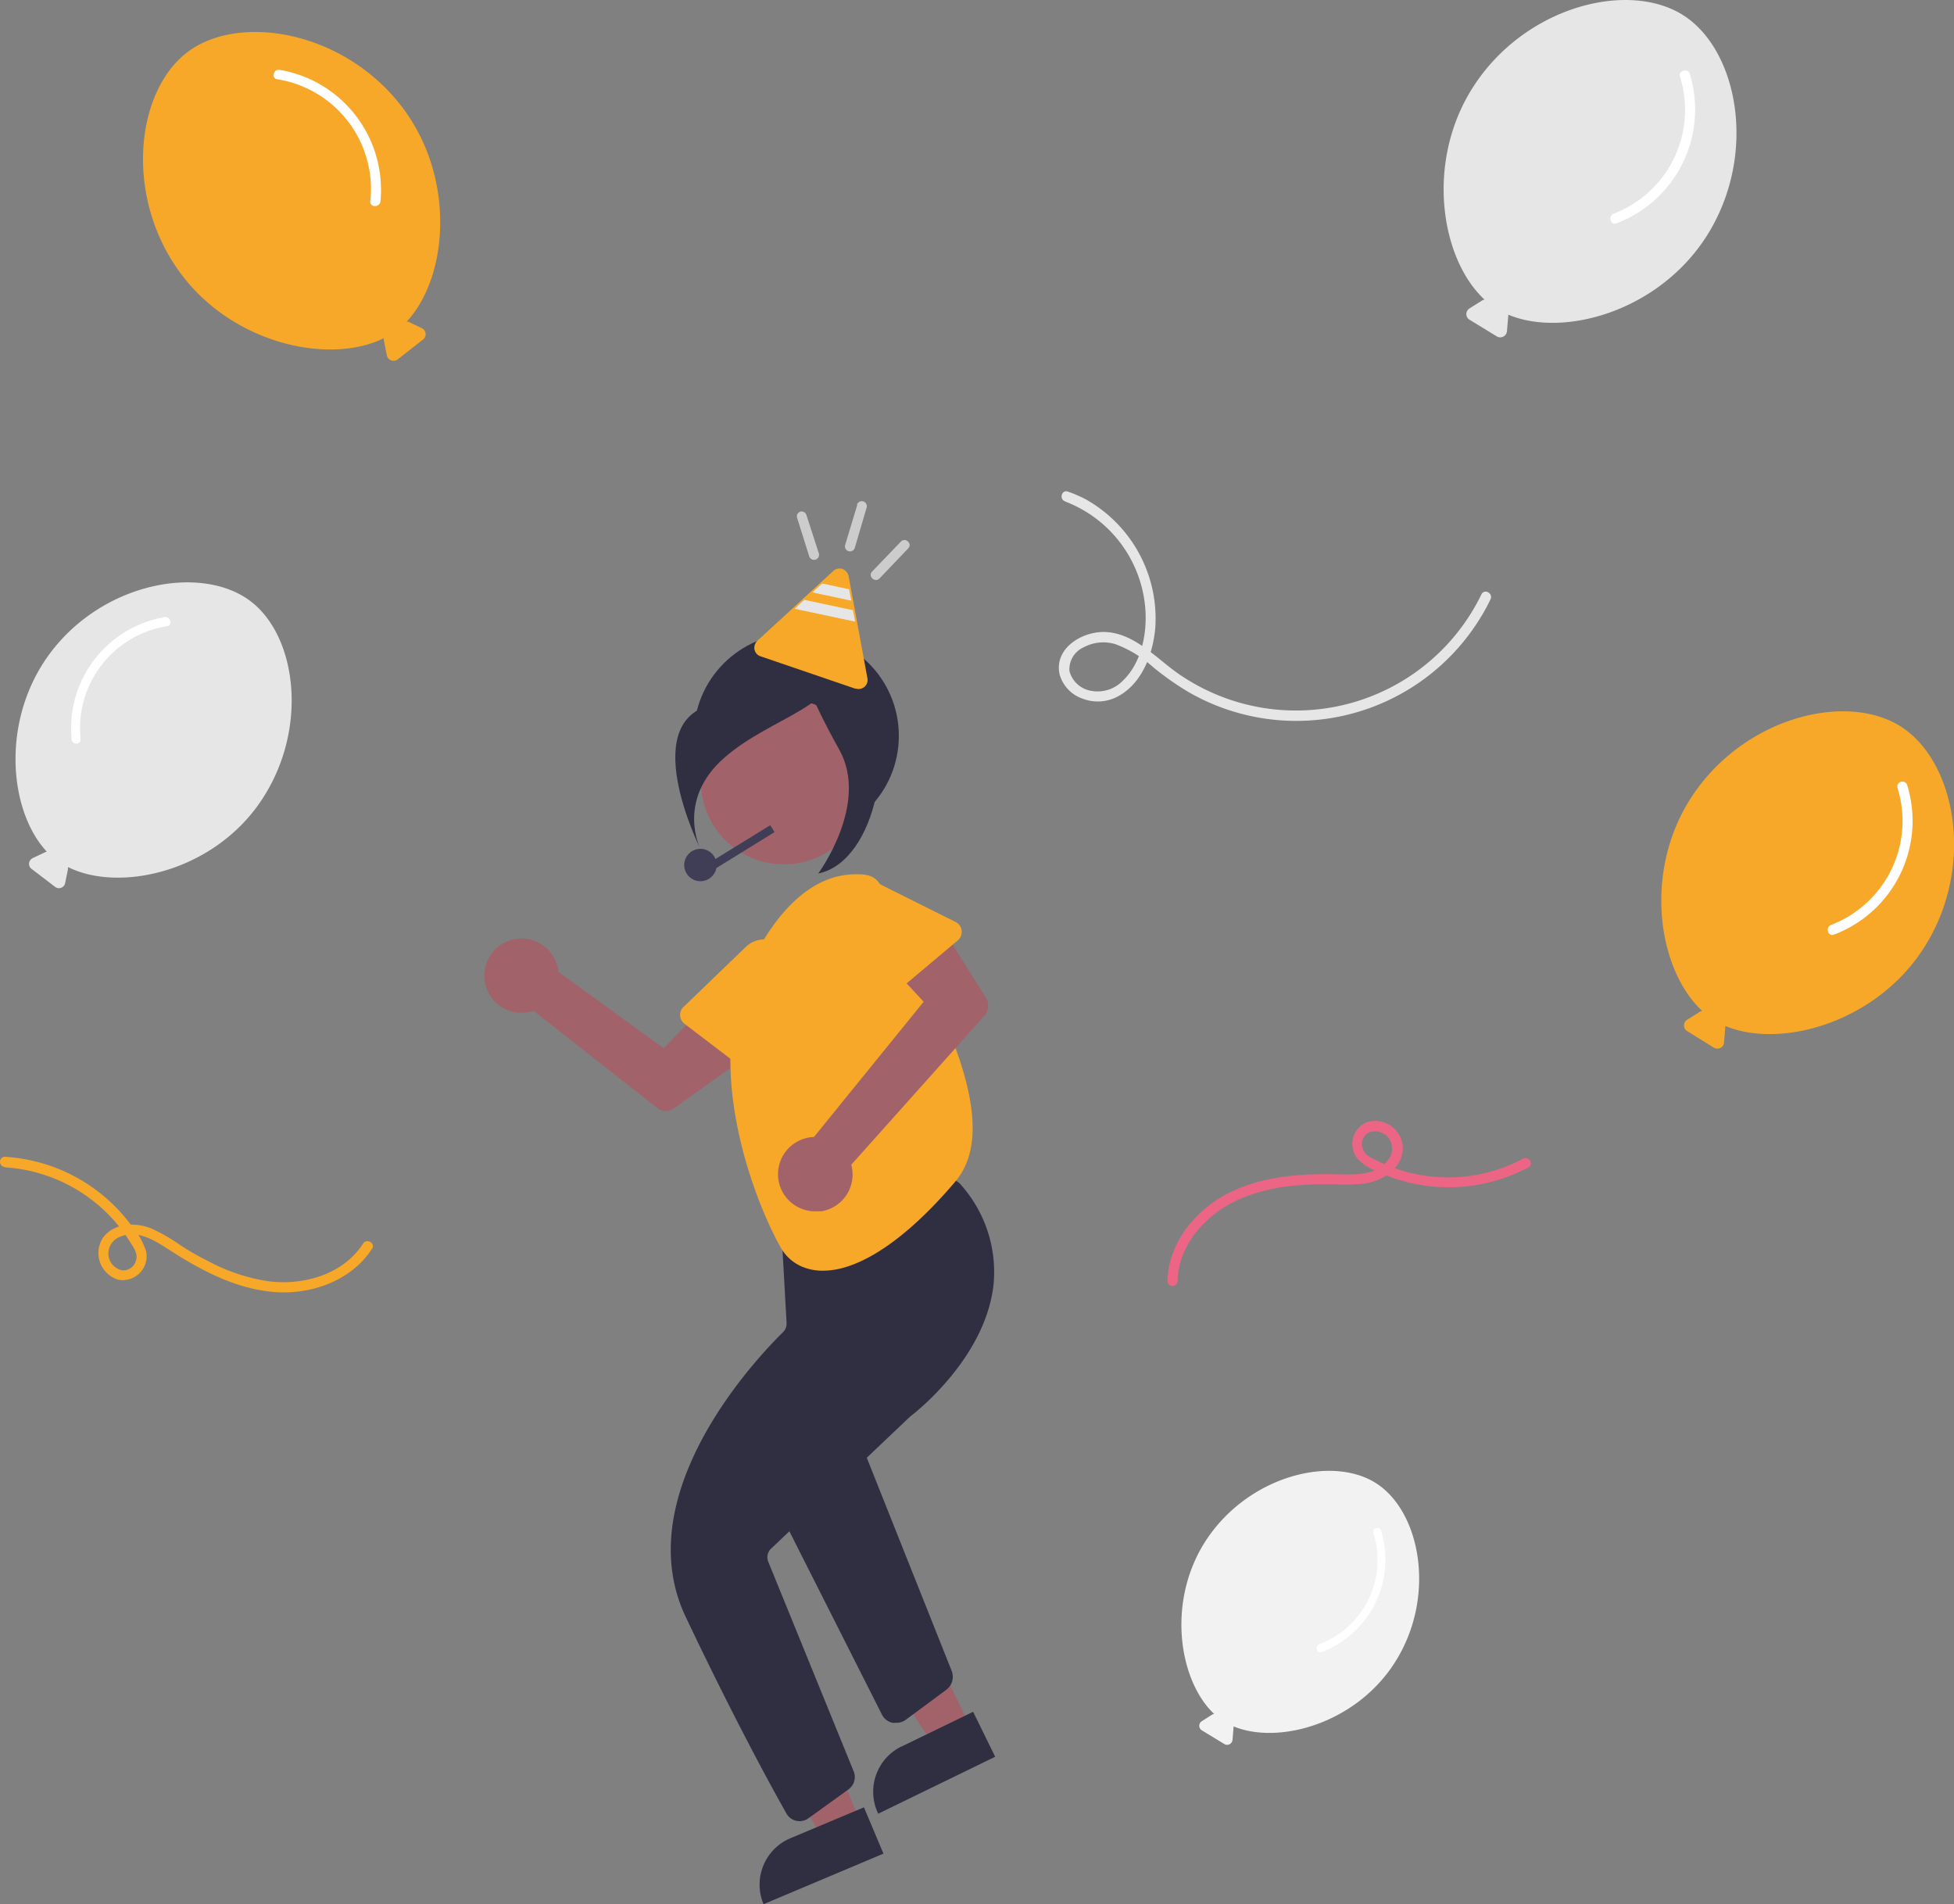 <svg id="Layer_1" data-name="Layer 1" xmlns="http://www.w3.org/2000/svg" viewBox="0 0 217.24 211.7"><rect x="0" y="0" width="217.24" height="211.7" fill="#808080" stroke="none"/><defs><style>.cls-1{fill:#f7a828;}.cls-2{fill:#fff;}.cls-3{fill:#e7e6e6;}.cls-4{fill:#f2f2f2;}.cls-5{fill:#302f42;}.cls-6{fill:#a1626a;}.cls-7{fill:#403e56;}.cls-8{fill:#cdcccc;}.cls-9{fill:#ec6585;}</style></defs><path class="cls-1" d="M260.94,109c5.76-9,3.56-20.68-2.56-24.59s-17.63-1-23.39,8c-5.32,8.33-3.56,19.13,1.3,23.61a.63.63,0,0,0-.27.1l-1.42.89a.75.75,0,0,0-.24,1,.85.85,0,0,0,.25.25l3,1.86a.77.77,0,0,0,1-.25.75.75,0,0,0,.1-.33l.14-1.67a.55.55,0,0,0,0-.18C245,120.27,255.61,117.34,260.94,109Z" transform="translate(-47.04 -3.63)"/><path class="cls-2" d="M258,91.23a12.37,12.37,0,0,1-7.37,15.22c-.67.26-.38,1.35.3,1.09a13.52,13.52,0,0,0,8.15-16.61.56.56,0,0,0-1.08.3Z" transform="translate(-47.04 -3.63)"/><path class="cls-3" d="M52.61,76.25c5.94-7.94,16.81-9.86,22.22-5.83s6.64,15,.7,23c-5.5,7.35-15.46,9.36-20.94,6.6a1.22,1.22,0,0,1,0,.27l-.31,1.53a.7.7,0,0,1-1.11.41l-2.62-2a.69.69,0,0,1-.12-1,.71.71,0,0,1,.25-.2l1.41-.67.15-.05C48,93.77,47.1,83.63,52.61,76.25Z" transform="translate(-47.04 -3.63)"/><path class="cls-2" d="M65.61,73.25A11.49,11.49,0,0,0,56,85.8c.07.67-1,.67-1,0A12.54,12.54,0,0,1,65.33,72.24C66,72.13,66.27,73.14,65.61,73.25Z" transform="translate(-47.04 -3.63)"/><path class="cls-4" d="M202.1,188.48c4.67-7.3,2.89-16.78-2.07-19.95s-14.31-.81-19,6.49c-4.32,6.76-2.89,15.52,1,19.16a.57.57,0,0,0-.22.07l-1.15.73a.6.6,0,0,0-.19.84.52.52,0,0,0,.2.19l2.48,1.51a.59.59,0,0,0,.83-.2.62.62,0,0,0,.09-.26l.11-1.36a.65.65,0,0,0,0-.14C189.2,197.64,197.77,195.25,202.1,188.48Z" transform="translate(-47.04 -3.63)"/><circle class="cls-5" cx="88.53" cy="81.81" r="11.4"/><polygon class="cls-6" points="107.86 191.93 103.72 193.94 93.98 178.93 100.1 175.96 107.86 191.93"/><path class="cls-5" d="M147.23,197.82l8-3.88h0l2.45,5h0l-13,6.33h0a5.6,5.6,0,0,1,2.59-7.48Z" transform="translate(-47.04 -3.63)"/><path class="cls-5" d="M146.64,195.16a1.81,1.81,0,0,1-.4,0,1.75,1.75,0,0,1-1.16-.93l-11.11-22a1.82,1.82,0,0,1,.44-2.2l6.19-5.21a1.7,1.7,0,0,1,1.53-.35,1.72,1.72,0,0,1,1.21,1.06l9.5,23.85a1.81,1.81,0,0,1-.6,2.12l-4.57,3.38A1.74,1.74,0,0,1,146.64,195.16Z" transform="translate(-47.04 -3.63)"/><polygon class="cls-6" points="95.65 202.52 91.41 204.31 82.49 188.8 88.75 186.16 95.65 202.52"/><path class="cls-5" d="M134.91,208l8.18-3.44h0l2.17,5.15h0l-13.33,5.62h0A5.59,5.59,0,0,1,134.91,208Z" transform="translate(-47.04 -3.63)"/><path class="cls-5" d="M135.93,206.1a1.67,1.67,0,0,1-1.46-.86c-1.55-2.73-5.73-10.34-11.19-21.84-6.49-13.65,7.87-28.78,10.82-31.67a1.33,1.33,0,0,0,.39-1l-.64-11.48a1.67,1.67,0,0,1,1.41-1.76l17-2.76a1.75,1.75,0,0,1,1.59.6,14.57,14.57,0,0,1,3.65,11.12c-.89,8-8.39,14-9.24,14.64l-.1.09L132.77,175.8a1.31,1.31,0,0,0-.32,1.45l9.5,23.31a1.69,1.69,0,0,1-.57,2l-4.45,3.21A1.7,1.7,0,0,1,135.93,206.1Z" transform="translate(-47.04 -3.63)"/><path class="cls-6" d="M121.08,127.15a1.73,1.73,0,0,1-1-.36L106.35,116a2.91,2.91,0,0,1-.39.12,4.13,4.13,0,1,1,3.07-5h0a4.85,4.85,0,0,1,.09.55l11.7,8.5,4.47-4.59,4.4,5.76-7.63,5.44A1.73,1.73,0,0,1,121.08,127.15Z" transform="translate(-47.04 -3.63)"/><circle class="cls-6" cx="87.15" cy="86.88" r="9.22"/><path class="cls-1" d="M138.55,144.9a5.9,5.9,0,0,1-2.2-.39,4.93,4.93,0,0,1-2.48-2.13c-2.85-5-9-20.38-3.27-31.82,3.85-7.7,8.11-9.53,11-9.71,2.67-.16,3.19.43,4.08,2.83h0c.5,1.34,1.46,3.24,2.57,5.45,4,7.93,10.06,19.91,5,25.86C147.79,141.43,142.58,144.9,138.55,144.9Z" transform="translate(-47.04 -3.63)"/><path class="cls-1" d="M131.07,123.19a1.17,1.17,0,0,1-.74-.26l-7.19-5.48a1.24,1.24,0,0,1-.24-1.73.86.86,0,0,1,.13-.14l6.91-6.66a3,3,0,0,1,5,2.9l-2.66,10.44A1.24,1.24,0,0,1,131.07,123.19Z" transform="translate(-47.04 -3.63)"/><path class="cls-6" d="M137.67,138.3a4.13,4.13,0,0,1-1.14-8.1,3.69,3.69,0,0,1,.45-.11h0a3.41,3.41,0,0,1,.55-.05L149.73,115l-4.07-4.39,6-4,5,7.95a1.7,1.7,0,0,1-.18,2l-14.8,16.56a2.59,2.59,0,0,1,.09.4,4.14,4.14,0,0,1-3.38,4.77l-.46,0Z" transform="translate(-47.04 -3.63)"/><path class="cls-1" d="M145.8,114.33a1.22,1.22,0,0,1-1.05-.59l-5-8.17a3,3,0,0,1,.2-3.43h0a3,3,0,0,1,3.7-.82l9.63,4.81a1.23,1.23,0,0,1,.55,1.66,1.13,1.13,0,0,1-.3.38L146.6,114A1.26,1.26,0,0,1,145.8,114.33Z" transform="translate(-47.04 -3.63)"/><path class="cls-7" d="M126.68,100.14l6.47-4-.47-.77-6.1,3.76a1.8,1.8,0,1,0-1,2.34,1.82,1.82,0,0,0,1.11-1.34Z" transform="translate(-47.04 -3.63)"/><path class="cls-5" d="M140.59,76.26s-4.32,4.25-13.71,5.59-2,16.09-2,16.09-2.68-5.36,2.68-10.06S140.59,82.29,140.59,76.26Z" transform="translate(-47.04 -3.63)"/><path class="cls-5" d="M136,73.26s2.69,9.38,6.71,10.72,2,15.42-4.7,16.76c0,0,5.7-7.71,2.35-13.74S135,76.27,136,73.26Z" transform="translate(-47.04 -3.63)"/><path class="cls-1" d="M142.25,80.19l-.13,0-10.51-3.59a1,1,0,0,1-.64-1.31,1,1,0,0,1,.28-.43l8.42-7.74a1,1,0,0,1,1.46.06,1.11,1.11,0,0,1,.26.52L143.47,79a1,1,0,0,1-1.22,1.2Z" transform="translate(-47.04 -3.63)"/><polygon class="cls-3" points="90.32 65.86 94.64 66.78 94.4 65.51 91.4 64.87 90.32 65.86"/><polygon class="cls-3" points="89.42 66.69 94.83 67.84 95.07 69.11 88.34 67.68 89.42 66.69"/><path class="cls-8" d="M135.66,61.2,137,65.46a.56.56,0,1,0,1.08-.3l-1.38-4.26a.57.57,0,0,0-.69-.39A.56.56,0,0,0,135.66,61.2Z" transform="translate(-47.04 -3.63)"/><path class="cls-8" d="M142.35,59.76,141,64.22a.56.56,0,0,0,1.08.3l1.31-4.46a.56.56,0,0,0-1.08-.3Z" transform="translate(-47.04 -3.63)"/><path class="cls-8" d="M147.2,63.84,144,67.17c-.51.52.31,1.29.82.77L148,64.61C148.53,64.09,147.71,63.32,147.2,63.84Z" transform="translate(-47.04 -3.63)"/><path class="cls-2" d="M199.73,174.07a10,10,0,0,1-6,12.35c-.54.21-.3,1.09.25.88a11,11,0,0,0,6.61-13.47C200.44,173.27,199.56,173.51,199.73,174.07Z" transform="translate(-47.04 -3.63)"/><path class="cls-3" d="M236.75,29.92c5.75-9,3.56-20.68-2.56-24.59s-17.64-1-23.39,8c-5.33,8.33-3.57,19.13,1.29,23.61a.62.62,0,0,0-.26.09l-1.43.9a.74.74,0,0,0-.23,1,.69.69,0,0,0,.24.24l3.06,1.87a.75.75,0,0,0,1-.26.72.72,0,0,0,.11-.32l.14-1.68a1,1,0,0,0,0-.17C220.85,41.2,231.41,38.26,236.75,29.92Z" transform="translate(-47.04 -3.63)"/><path class="cls-2" d="M233.82,12.16a12.36,12.36,0,0,1-7.36,15.22c-.67.26-.38,1.35.29,1.08a13.53,13.53,0,0,0,8.16-16.6c-.21-.69-1.3-.4-1.09.3Z" transform="translate(-47.04 -3.63)"/><path class="cls-1" d="M91.85,15.67c-6.4-8.56-18.1-10.62-23.92-6.28s-7.15,16.16-.75,24.71C73.1,42,83.82,44.18,89.72,41.22a.88.88,0,0,0,0,.28l.33,1.64a.76.76,0,0,0,.89.59.73.73,0,0,0,.31-.14l2.82-2.21a.74.74,0,0,0,.13-1.05.73.73,0,0,0-.27-.22l-1.51-.72-.17,0C96.8,34.53,97.78,23.61,91.85,15.67Z" transform="translate(-47.04 -3.63)"/><path class="cls-2" d="M77.86,12.44A12.36,12.36,0,0,1,88.21,26c-.07.72,1.06.72,1.13,0a13.53,13.53,0,0,0-11.18-14.6C77.45,11.23,77.15,12.32,77.86,12.44Z" transform="translate(-47.04 -3.63)"/><path class="cls-1" d="M47.59,133.41a17.73,17.73,0,0,1,13.86,8.21c.42.67,1,1.41.68,2.24a1.46,1.46,0,0,1-1.52,1,1.93,1.93,0,0,1-1.52-1.74,2,2,0,0,1,1.32-2c1.94-.82,3.89.46,5.47,1.48,3.6,2.32,7.56,4.42,11.92,4.69,4,.24,8.36-1.34,10.61-4.84.39-.61-.59-1.18-1-.57-2.22,3.47-6.72,4.72-10.63,4.18a20.6,20.6,0,0,1-6.66-2.26C69.07,143.28,68,142.67,67,142a20,20,0,0,0-3.08-1.77c-1.79-.74-4.17-.68-5.43,1a3.1,3.1,0,0,0,1.69,4.67,2.65,2.65,0,0,0,3.1-3.15,7.53,7.53,0,0,0-1.44-2.61,18.85,18.85,0,0,0-14.25-7.9c-.73,0-.73,1.09,0,1.13Z" transform="translate(-47.04 -3.63)"/><path class="cls-9" d="M216.37,132.45a17.73,17.73,0,0,1-16.77-.06,1.81,1.81,0,0,1-1.14-1.4,1.46,1.46,0,0,1,.77-1.46,1.92,1.92,0,0,1,2.28.74,2,2,0,0,1-.18,2.35c-1.3,1.76-3.76,1.6-5.7,1.56-4.2-.09-8.6.25-12.36,2.28-3.53,1.92-6.36,5.51-6.44,9.64a.57.57,0,0,0,1.13,0c.07-4.08,3.15-7.44,6.7-9.07a20.12,20.12,0,0,1,7-1.64c1.17-.09,2.34-.11,3.52-.1a22.71,22.71,0,0,0,3.5-.07c2-.28,4.18-1.57,4.32-3.81a3.08,3.08,0,0,0-4.06-3,2.64,2.64,0,0,0-1.32,3.49,2.31,2.31,0,0,0,.18.35,5.06,5.06,0,0,0,2.22,1.55,18.8,18.8,0,0,0,17-.42C217.57,133.07,217,132.1,216.37,132.45Z" transform="translate(-47.04 -3.63)"/><path class="cls-3" d="M165.47,59.39a13.89,13.89,0,0,1,8.92,12.17c.15,2.69-.49,5.79-2.49,7.72a3.9,3.9,0,0,1-3.51,1.16,3,3,0,0,1-2.45-2.2,2.67,2.67,0,0,1,1.57-2.64,4.61,4.61,0,0,1,3.58-.34,13.15,13.15,0,0,1,4.15,2.54,32.18,32.18,0,0,0,3.92,2.76,24,24,0,0,0,32.5-8.3,21.14,21.14,0,0,0,1.09-2c.32-.65-.65-1.22-1-.57a22.92,22.92,0,0,1-30.62,10.64,23.65,23.65,0,0,1-2.85-1.64c-2.62-1.76-5.13-4.78-8.55-4.8-2.51,0-5.53,1.88-4.88,4.74a4,4,0,0,0,2.59,2.69,4.71,4.71,0,0,0,4-.33c2.66-1.49,3.83-4.81,4.05-7.69a15.2,15.2,0,0,0-7.8-14.19,15,15,0,0,0-1.93-.83c-.69-.23-1,.85-.3,1.09Z" transform="translate(-47.04 -3.63)"/></svg>